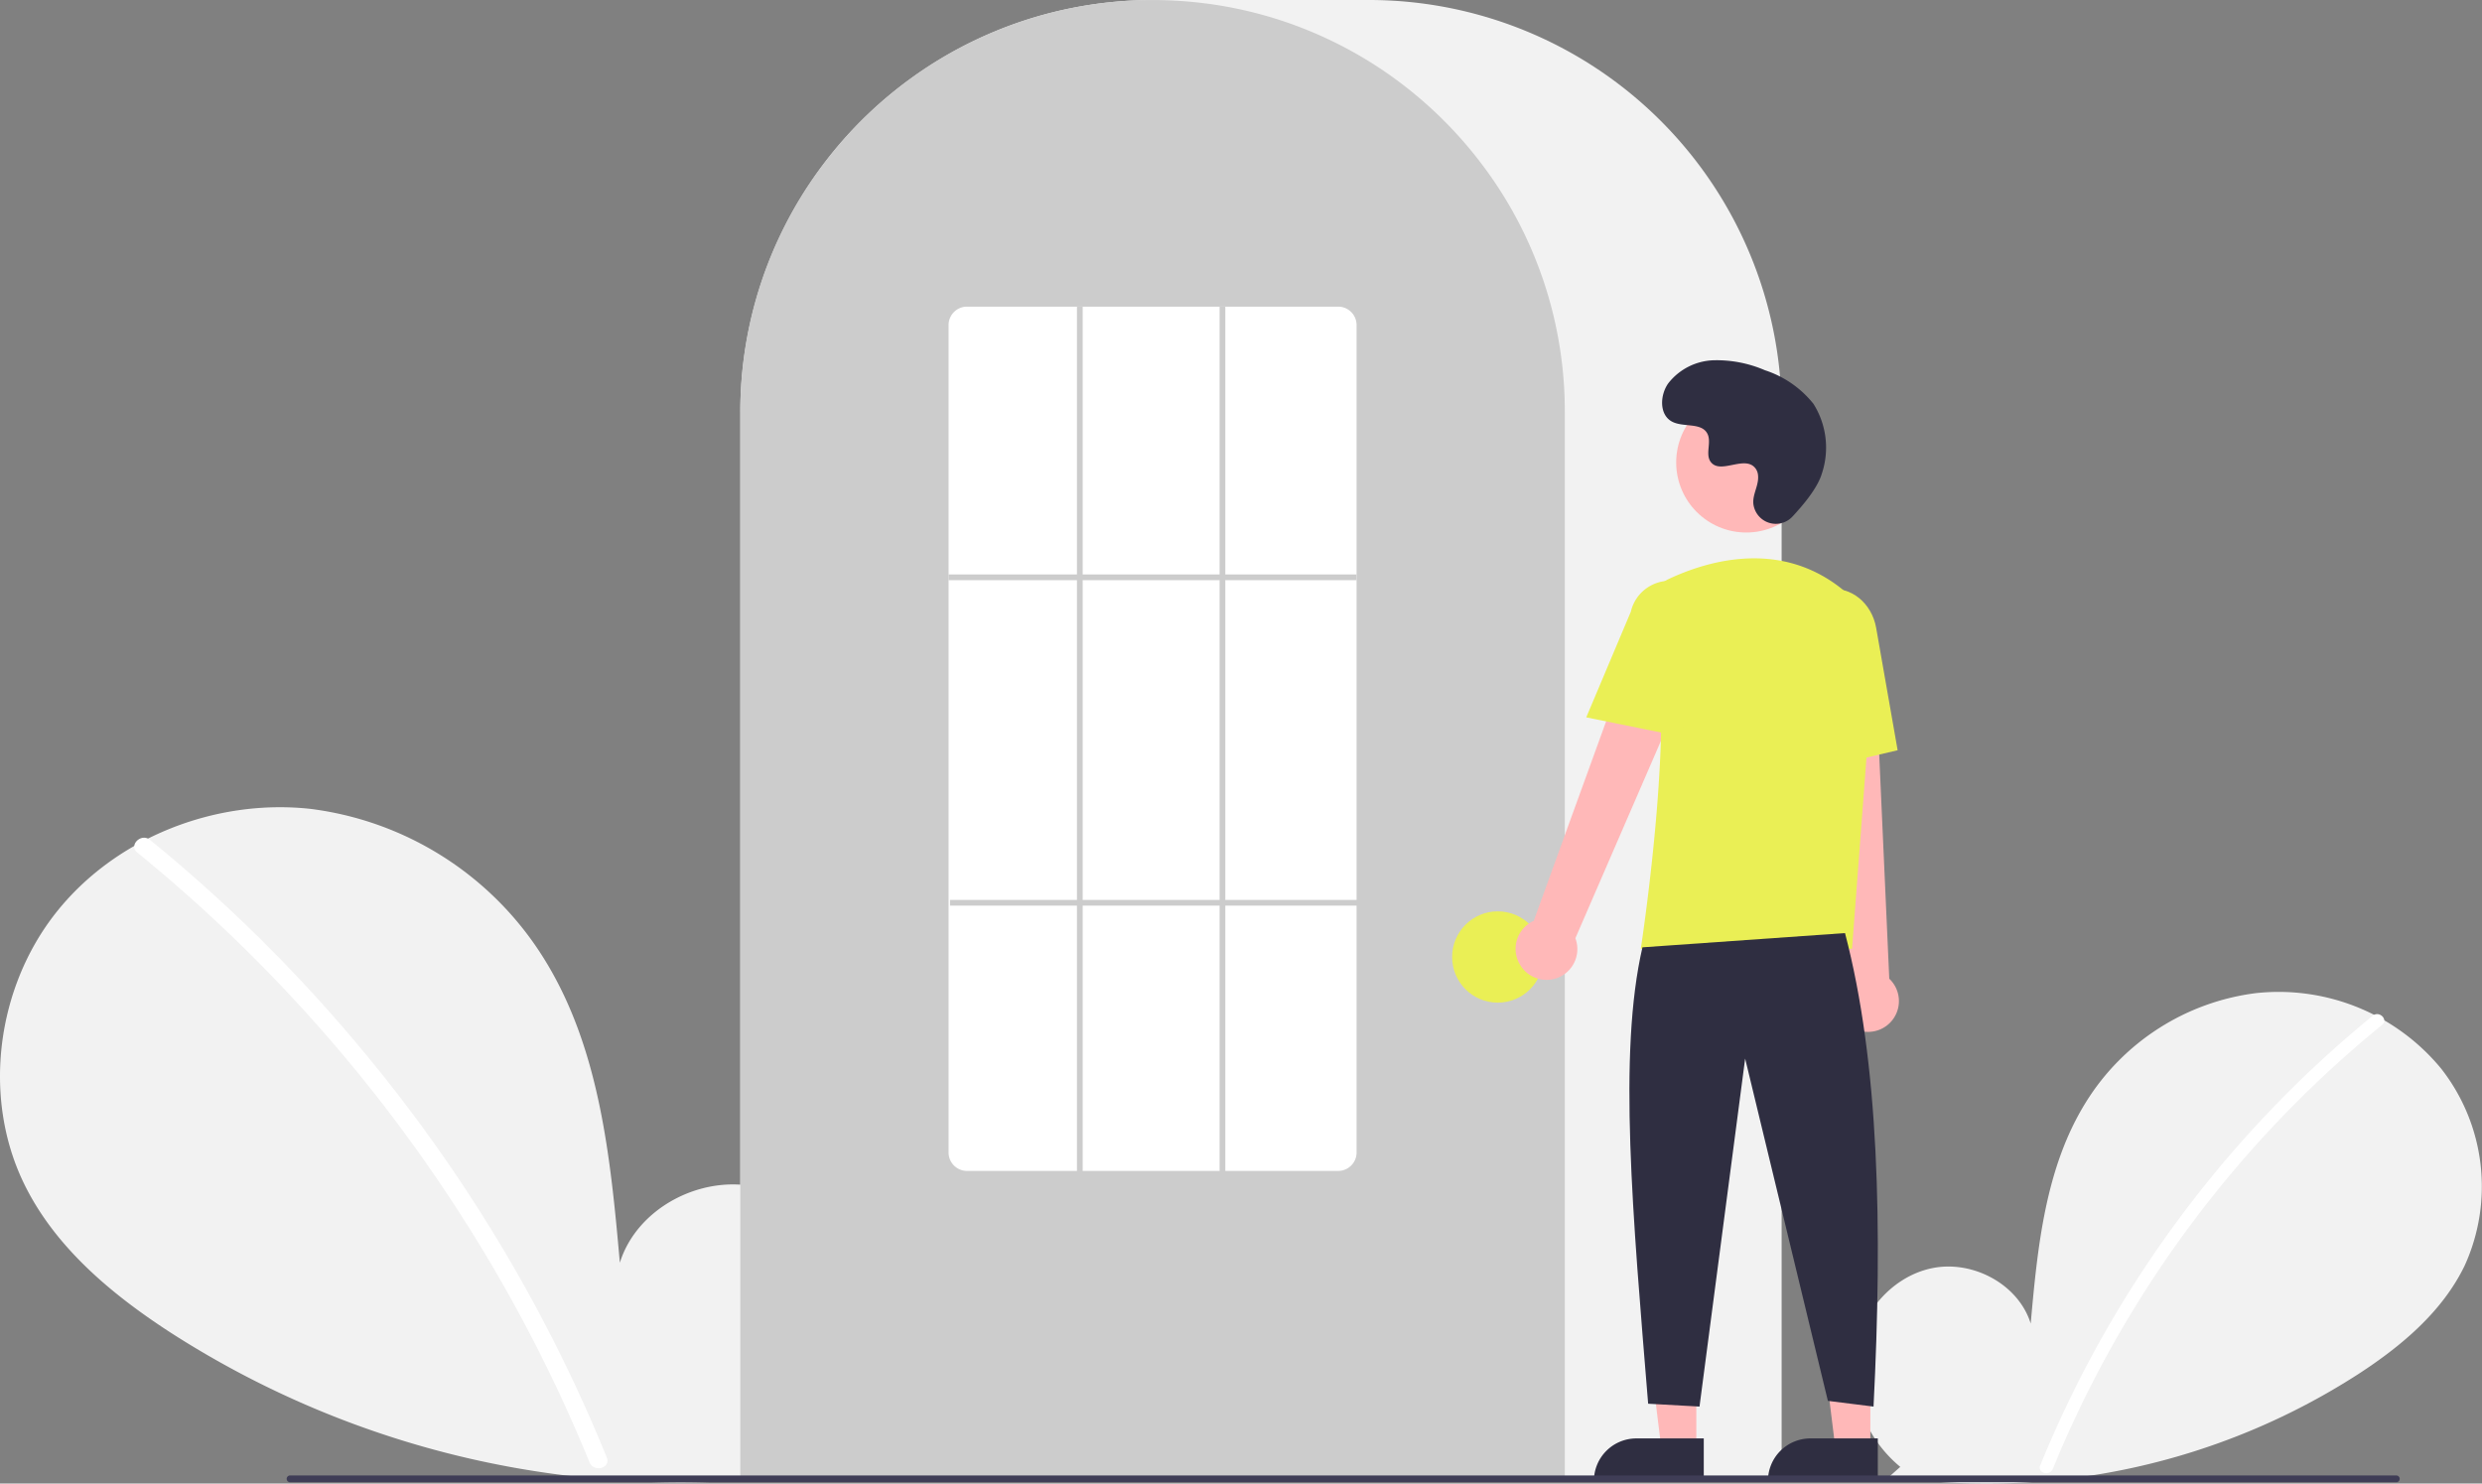 <svg xmlns="http://www.w3.org/2000/svg" width="298.254" height="178.301" viewBox="0 0 298.254 178.301"><rect x="0" y="0" width="298.254" height="178.301" fill="#808080" stroke="none"/><g id="Group_9341" data-name="Group 9341" transform="translate(0 0)"><path id="Path_32449" data-name="Path 32449" d="M820.307,594.759a15.412,15.412,0,0,1-5.53-13.286c.608-4.962,4.376-9.524,9.262-10.577s10.458,1.863,11.942,6.637c.817-9.2,1.758-18.793,6.651-26.63a28.2,28.2,0,0,1,20.421-13.083,25.3,25.3,0,0,1,22.26,9.087,22.966,22.966,0,0,1,2.824,23.644c-2.676,5.552-7.607,9.684-12.772,13.045a82.432,82.432,0,0,1-56.378,12.334Z" transform="translate(-591.957 -418.461)" fill="#f2f2f2"></path><path id="Path_32450" data-name="Path 32450" d="M920,545.647a136.015,136.015,0,0,0-39.965,54.041c-.381.934,1.136,1.341,1.513.417a134.5,134.5,0,0,1,39.562-53.349c.783-.638-.333-1.742-1.109-1.109Z" transform="translate(-634.865 -423.575)" fill="#fff"></path><path id="Path_32451" data-name="Path 32451" d="M261.013,551.331c5.245-4.432,8.43-11.432,7.595-18.248S262.6,520,255.886,518.555s-14.363,2.559-16.4,9.116c-1.122-12.641-2.415-25.812-9.136-36.577a38.736,38.736,0,0,0-28.049-17.97c-11.423-1.248-23.45,3.465-30.575,12.481s-8.869,22.124-3.879,32.475c3.676,7.625,10.448,13.3,17.543,17.917a113.22,113.22,0,0,0,77.435,16.94" transform="translate(-165 -375.909)" fill="#f2f2f2"></path><path id="Path_32452" data-name="Path 32452" d="M213.944,483.875A185.245,185.245,0,0,1,239.76,509.51a185.783,185.783,0,0,1,29.077,48.59c.524,1.283-1.56,1.842-2.078.573a183.873,183.873,0,0,0-16.8-31.789A184.581,184.581,0,0,0,212.421,485.4c-1.076-.876.457-2.392,1.523-1.523Z" transform="translate(-195.923 -382.934)" fill="#fff"></path><path id="Path_32453" data-name="Path 32453" d="M549.63,367.855H424.5V239.469a49.594,49.594,0,0,1,49.538-49.538h26.055a49.594,49.594,0,0,1,49.538,49.538Z" transform="translate(-335.538 -189.931)" fill="#f2f2f2"></path><path id="Path_32454" data-name="Path 32454" d="M523.575,367.858H424.5V239.471a49.154,49.154,0,0,1,9.46-29.121c.228-.31.455-.616.689-.919A49.526,49.526,0,0,1,445.192,199.2c.226-.165.453-.326.684-.488a49.42,49.42,0,0,1,10.789-5.642c.227-.086.457-.172.688-.254a49.374,49.374,0,0,1,10.665-2.515c.225-.031.457-.055.689-.079a50.15,50.15,0,0,1,10.664,0c.231.024.462.048.69.079a49.362,49.362,0,0,1,10.662,2.515c.231.083.461.169.689.255a49.3,49.3,0,0,1,10.664,5.559c.23.158.461.32.688.482a50.05,50.05,0,0,1,6.3,5.336,49.464,49.464,0,0,1,4.362,4.988c.233.3.46.608.688.918a49.154,49.154,0,0,1,9.461,29.121Z" transform="translate(-335.538 -189.933)" fill="#ccc"></path><circle id="Ellipse_286" data-name="Ellipse 286" cx="5.485" cy="5.485" r="5.485" transform="translate(174.496 109.532)" fill="#eaef55"></circle><path id="Path_32455" data-name="Path 32455" d="M582.709,476.706h-4.2l-2-16.211h6.2Z" transform="translate(-378.868 -302.627)" fill="#ffb8b8"></path><path id="Path_32456" data-name="Path 32456" d="M563.8,504.28H571.9v5.1H558.7A5.1,5.1,0,0,1,563.8,504.28Z" transform="translate(-367.163 -331.402)" fill="#2f2e41"></path><path id="Path_32457" data-name="Path 32457" d="M643.709,476.706h-4.2l-2-16.211h6.2Z" transform="translate(-418.955 -302.627)" fill="#ffb8b8"></path><path id="Path_32458" data-name="Path 32458" d="M624.8,504.28H632.9v5.1H619.7A5.1,5.1,0,0,1,624.8,504.28Z" transform="translate(-407.25 -331.402)" fill="#2f2e41"></path><path id="Path_32459" data-name="Path 32459" d="M696.88,442.7a3.683,3.683,0,0,1,1.546-5.431l14.287-39.379,7.03,3.837L703.43,439.359a3.7,3.7,0,0,1-6.551,3.342Z" transform="translate(-514.122 -326.597)" fill="#ffb8b8"></path><path id="Path_32460" data-name="Path 32460" d="M803.951,459.673a3.683,3.683,0,0,1-.992-5.559l-4.426-41.656,8,.366,1.839,40.974a3.7,3.7,0,0,1-4.422,5.876Z" transform="translate(-581.345 -336.171)" fill="#ffb8b8"></path><circle id="Ellipse_287" data-name="Ellipse 287" cx="8.42" cy="8.42" r="8.42" transform="translate(201.423 47.159)" fill="#ffb8b8"></circle><path id="Path_32461" data-name="Path 32461" d="M765.518,432.6H740.133l.031-.2c.046-.3,4.524-29.633,1.221-39.231a4.05,4.05,0,0,1,2.081-5h0c4.721-2.223,13.784-4.961,21.433,1.683a9.679,9.679,0,0,1,3.243,8.021Z" transform="translate(-542.965 -318.569)" fill="#eaef55"></path><path id="Path_32462" data-name="Path 32462" d="M732.446,412.5l-11.428-2.318,5.357-12.695a4.8,4.8,0,1,1,9.292,2.4Z" transform="translate(-530.403 -323.966)" fill="#eaef55"></path><path id="Path_32463" data-name="Path 32463" d="M795.552,418.508l-.687-15.75c-.521-2.961,1.174-5.759,3.78-6.217s5.153,1.6,5.677,4.58l2.583,14.717Z" transform="translate(-578.872 -325.669)" fill="#eaef55"></path><path id="Path_32464" data-name="Path 32464" d="M762.052,517.049c4.085,15.556,4.53,35.334,3.428,56.908l-5.485-.686-9.942-41.139-5.485,41.824-6.171-.343c-1.844-22.636-3.638-42.069-.686-54.851Z" transform="translate(-540.344 -404.906)" fill="#2f2e41"></path><path id="Path_32465" data-name="Path 32465" d="M763.275,334.981a2.72,2.72,0,0,1-4.693-1.511,2.756,2.756,0,0,1,0-.533c.106-1.013.691-1.932.551-3a1.574,1.574,0,0,0-.288-.737c-1.252-1.676-4.19.75-5.371-.768-.724-.93.127-2.4-.429-3.435-.734-1.372-2.907-.7-4.27-1.447-1.516-.836-1.426-3.163-.427-4.578a7.2,7.2,0,0,1,5.459-2.779,14.643,14.643,0,0,1,6.168,1.2,12.327,12.327,0,0,1,5.828,4.041,9.865,9.865,0,0,1,1,8.4C766.295,331.537,764.558,333.615,763.275,334.981Z" transform="translate(-547.884 -272.894)" fill="#2f2e41"></path><path id="Path_32466" data-name="Path 32466" d="M519.006,708.009H265.9a.408.408,0,0,1,0-.816h253.1a.408.408,0,1,1,0,.816Z" transform="translate(-231.043 -529.864)" fill="#3f3d56"></path><path id="Path_32467" data-name="Path 32467" d="M544.3,401.306H499.728a2.217,2.217,0,0,1-2.228-2.2V299.63a2.216,2.216,0,0,1,2.228-2.2H544.3a2.216,2.216,0,0,1,2.228,2.2v99.476A2.217,2.217,0,0,1,544.3,401.306Z" transform="translate(-383.512 -260.577)" fill="#fff"></path><rect id="Rectangle_8847" data-name="Rectangle 8847" width="49.023" height="0.686" transform="translate(113.988 69.041)" fill="#ccc"></rect><rect id="Rectangle_8848" data-name="Rectangle 8848" width="49.023" height="0.686" transform="translate(114.159 108.16)" fill="#ccc"></rect><rect id="Rectangle_8849" data-name="Rectangle 8849" width="0.686" height="104.218" transform="translate(129.415 36.853)" fill="#ccc"></rect><rect id="Rectangle_8850" data-name="Rectangle 8850" width="0.686" height="104.218" transform="translate(146.556 36.853)" fill="#ccc"></rect></g></svg>